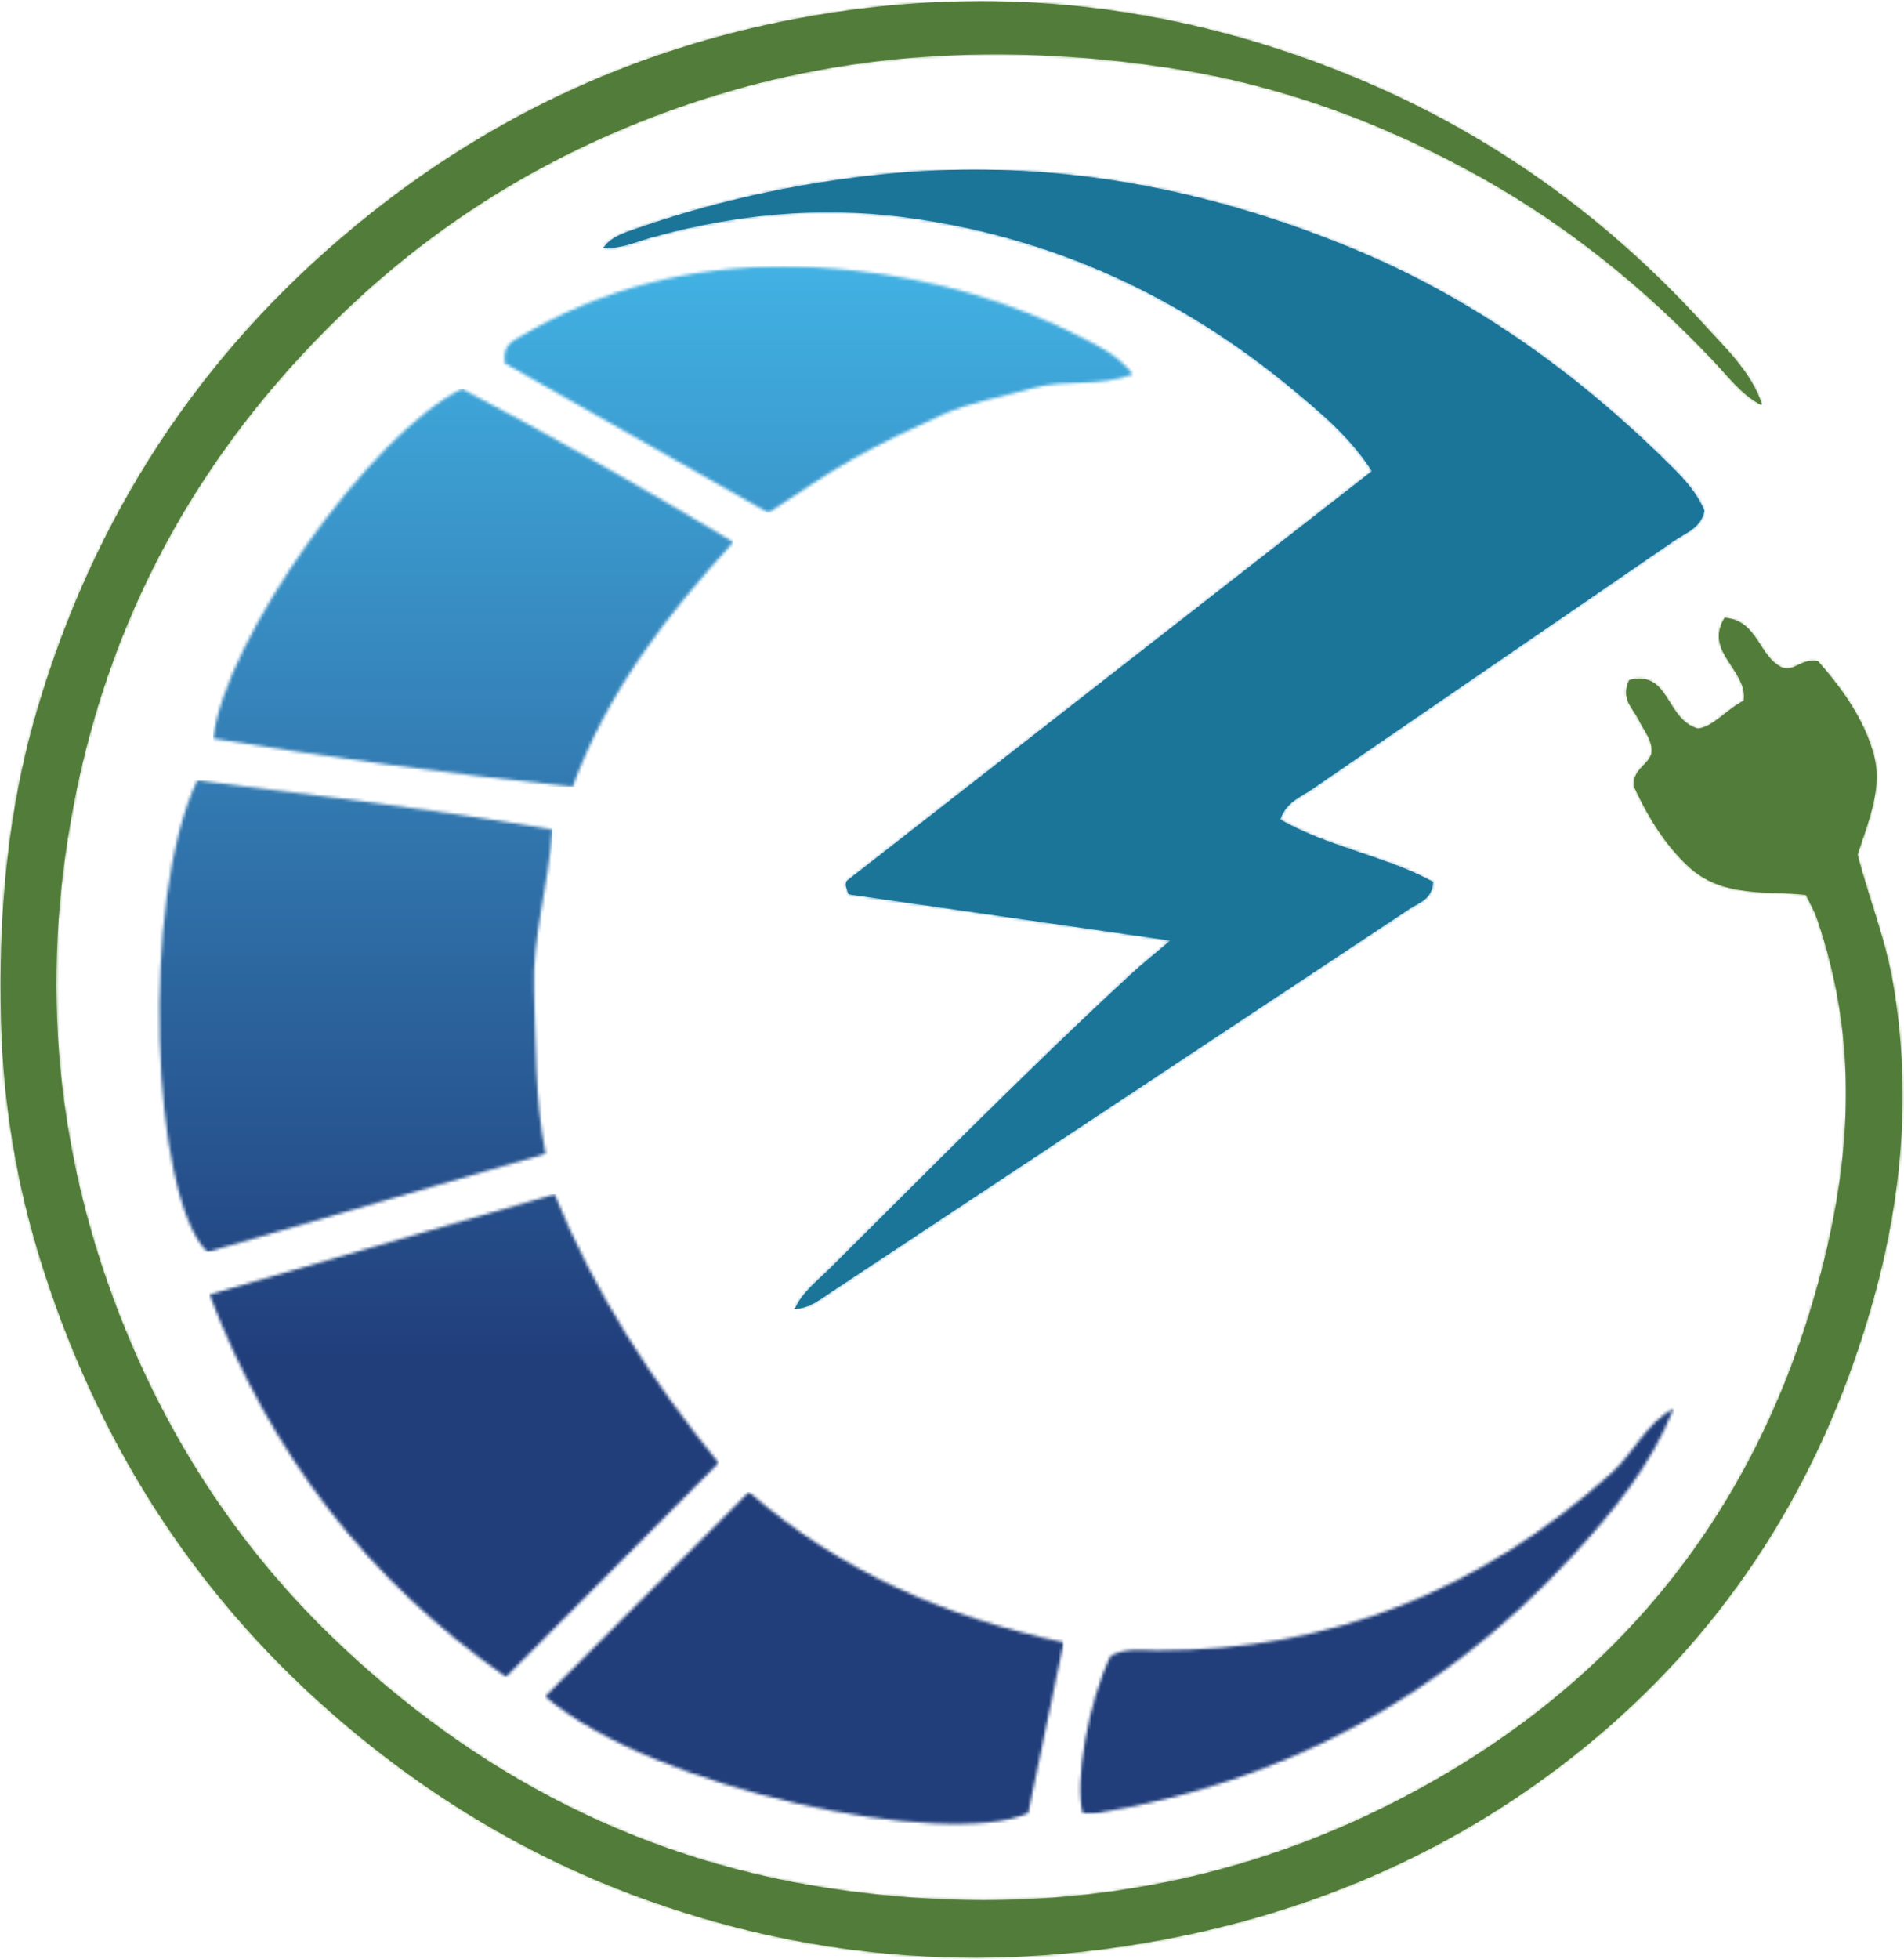 <svg width="627" height="645" viewBox="0 0 627 645" fill="none" xmlns="http://www.w3.org/2000/svg">
<mask id="mask0_4020_699" style="mask-type:luminance" maskUnits="userSpaceOnUse" x="52" y="256" width="130" height="157">
<path d="M68.283 412.276C104.511 401.756 141.37 391.033 179.639 379.92C176.02 361.07 176.502 343.575 175.853 326.117C175.185 308.529 180.678 291.609 181.922 273.168C142.26 266.285 103.694 261.925 64.942 256.99C46.197 296.192 49.724 394.076 68.283 412.276Z" fill="white"/>
</mask>
<g mask="url(#mask0_4020_699)">
<path d="M181.903 256.973H46.197V412.277H181.903V256.973Z" fill="url(#paint0_linear_4020_699)"/>
</g>
<mask id="mask1_4020_699" style="mask-type:luminance" maskUnits="userSpaceOnUse" x="68" y="393" width="169" height="160">
<path d="M68.988 426.266C89.366 479.289 121.047 520.272 166.61 552.201C190.366 528.305 213.027 505.486 236.635 481.738C214.289 454.188 196.008 426.043 182.627 393.242C144.469 404.337 107.722 415.023 68.988 426.266Z" fill="white"/>
</mask>
<g mask="url(#mask1_4020_699)">
<path d="M236.653 393.242H68.988V552.183H236.653V393.242Z" fill="url(#paint1_linear_4020_699)"/>
</g>
<mask id="mask2_4020_699" style="mask-type:luminance" maskUnits="userSpaceOnUse" x="70" y="128" width="172" height="132">
<path d="M70.232 243.206C109.021 249.514 147.977 254.801 188.566 259.087C200.184 227.548 219.3 202.817 241.516 178.494C211.171 160.276 181.532 143.467 152.153 128.031C122.383 142.354 73.851 210.757 70.232 243.206Z" fill="white"/>
</mask>
<g mask="url(#mask2_4020_699)">
<path d="M241.516 128.051H70.232V259.088H241.516V128.051Z" fill="url(#paint2_linear_4020_699)"/>
</g>
<mask id="mask3_4020_699" style="mask-type:luminance" maskUnits="userSpaceOnUse" x="179" y="491" width="172" height="110">
<path d="M179.528 558.62C215.31 589.251 311.354 609.065 338.581 597.043C342.256 579.381 346.079 560.94 350.273 540.791C311.373 532.498 276.816 517.489 246.62 491.293C223.625 514.354 201.632 536.432 179.528 558.62Z" fill="white"/>
</mask>
<g mask="url(#mask3_4020_699)">
<path d="M350.273 491.293H179.528V609.065H350.273V491.293Z" fill="url(#paint3_linear_4020_699)"/>
</g>
<mask id="mask4_4020_699" style="mask-type:luminance" maskUnits="userSpaceOnUse" x="166" y="87" width="208" height="82">
<path d="M171.584 110.666C168.8 112.299 165.404 113.672 166.239 119.627C194.301 135.527 223.235 151.946 253.041 168.847C263.045 162.391 271.6 156.324 280.694 151.204C290.234 145.842 300.182 141.111 310.167 136.603C319.78 132.299 330.248 130.666 340.307 127.772C350.57 124.804 361.817 127.549 373.12 123.264C367.942 116.844 362.3 114.247 356.88 111.427C333.292 99.275 308.088 92.095 281.882 89.145C273.827 88.236 265.828 87.754 257.922 87.754C227.708 87.772 198.718 94.711 171.584 110.666Z" fill="white"/>
</mask>
<g mask="url(#mask4_4020_699)">
<path d="M373.12 87.772H165.404V168.865H373.12V87.772Z" fill="url(#paint4_linear_4020_699)"/>
</g>
<mask id="mask5_4020_699" style="mask-type:luminance" maskUnits="userSpaceOnUse" x="355" y="463" width="197" height="135">
<path d="M530.596 485.114C488.058 523.314 438.597 543.555 381.137 543.462C375.959 543.462 370.633 542.534 365.752 545.243C358.532 559.862 353.614 587.339 356.584 597.153C357.883 597.153 359.312 597.357 360.685 597.116C422.692 587.06 475.029 558.731 517.474 512.72C530.893 498.156 543.717 482.683 551.141 463.76C542.028 468.658 538.001 478.472 530.596 485.114ZM551.141 463.741C551.197 463.723 551.252 463.686 551.308 463.667L551.215 463.574C551.197 463.63 551.178 463.686 551.141 463.741Z" fill="white"/>
</mask>
<g mask="url(#mask5_4020_699)">
<path d="M551.289 463.574H353.595V597.32H551.289V463.574Z" fill="url(#paint5_linear_4020_699)"/>
</g>
<path d="M269.225 5.176C212.47 14.675 161.803 37.792 117.335 74.47C65.703 117.03 30.923 170.592 12.215 234.691C2.49 267.993 -0.294 302.018 0.616 336.6C1.321 363.057 5.534 388.845 13.273 413.965C31.387 472.684 62.715 523.054 109.225 563.796C138.994 589.844 172.048 610.14 209.148 623.981C268.408 646.04 329.097 649.917 390.677 636.93C442.457 625.984 489.246 603.591 529.222 568.768C572.447 531.088 600.973 483.686 616.488 428.547C626.176 394.151 629.201 359.29 623.151 323.799C620.664 309.143 615.022 295.414 611.459 281.406C615.078 270.052 620.052 259.199 616.525 247.511C613.055 235.952 605.965 226.398 598.579 217.975C596.184 217.4 594.291 218.235 592.51 219.051C590.635 219.942 588.872 220.813 586.775 220.016C579.073 216.583 578.701 204.543 568.048 203.671C561.404 214.914 575.899 220.368 574.47 230.906C568.754 233.652 564.262 239.7 559.084 240.145C548.208 237.084 549.767 220.906 536.702 224.134C533.881 229.941 537.89 232.984 539.69 236.657C541.546 240.442 544.645 243.782 544.07 248.142C542.975 252.186 537.89 253.373 538.242 258.809C542.511 268.048 547.967 277.473 556.115 285.098C567.269 295.525 581.912 292.983 594.867 294.449C596.426 297.733 597.651 299.792 598.43 302C599.841 306.063 601.084 310.163 602.198 314.319C611.737 349.884 608.916 385.171 599.581 420.273C578.163 500.736 529.408 559.102 455.096 595.688C399.196 623.164 339.787 631.123 278.078 622.738C212.34 613.851 156.403 584.835 109.113 539.177C80.755 511.774 58.836 479.474 43.209 443.018C19.231 387.027 12.605 329.105 23.202 269.347C34.746 204.339 64.738 149.219 112.38 103.283C147.865 69.034 189.234 45.361 236.022 31.039C284.759 16.159 334.684 14.49 384.794 22.078C421.411 27.606 455.802 40.241 488.206 58.422C516.806 74.47 541.806 94.804 564.262 118.514C569.143 123.672 573.449 129.572 579.908 133.06L579.964 132.985C576.196 122.299 567.993 114.767 560.717 106.752C528.443 71.316 490.341 44.026 445.928 25.658C405.821 9.072 364.805 0.631 322.824 0.631C305.118 0.649 287.246 2.134 269.225 5.176Z" fill="#517C39"/>
<mask id="mask6_4020_699" style="mask-type:luminance" maskUnits="userSpaceOnUse" x="0" y="0" width="627" height="645">
<path d="M269.225 5.176C212.47 14.675 161.803 37.792 117.335 74.47C65.703 117.03 30.923 170.592 12.215 234.691C2.49 267.993 -0.294 302.018 0.616 336.6C1.321 363.057 5.534 388.845 13.273 413.965C31.387 472.684 62.715 523.054 109.225 563.796C138.994 589.844 172.048 610.14 209.148 623.981C268.408 646.04 329.097 649.917 390.677 636.93C442.457 625.984 489.246 603.591 529.222 568.768C572.447 531.088 600.973 483.686 616.488 428.547C626.176 394.151 629.201 359.29 623.151 323.799C620.664 309.143 615.022 295.414 611.459 281.406C615.078 270.052 620.052 259.199 616.525 247.511C613.055 235.952 605.965 226.398 598.579 217.975C596.184 217.4 594.291 218.235 592.51 219.051C590.635 219.942 588.872 220.813 586.775 220.016C579.073 216.583 578.701 204.543 568.048 203.671C561.404 214.914 575.899 220.368 574.47 230.906C568.754 233.652 564.262 239.7 559.084 240.145C548.208 237.084 549.767 220.906 536.702 224.134C533.881 229.941 537.89 232.984 539.69 236.657C541.546 240.442 544.645 243.782 544.07 248.142C542.975 252.186 537.89 253.373 538.242 258.809C542.511 268.048 547.967 277.473 556.115 285.098C567.269 295.525 581.912 292.983 594.867 294.449C596.426 297.733 597.651 299.792 598.43 302C599.841 306.063 601.084 310.163 602.198 314.319C611.737 349.884 608.916 385.171 599.581 420.273C578.163 500.736 529.408 559.102 455.096 595.688C399.196 623.164 339.787 631.123 278.078 622.738C212.34 613.851 156.403 584.835 109.113 539.177C80.755 511.774 58.836 479.474 43.209 443.018C19.231 387.027 12.605 329.105 23.202 269.347C34.746 204.339 64.738 149.219 112.38 103.283C147.865 69.034 189.234 45.361 236.022 31.039C284.759 16.159 334.684 14.49 384.794 22.078C421.411 27.606 455.802 40.241 488.206 58.422C516.806 74.47 541.806 94.804 564.262 118.514C569.143 123.672 573.449 129.572 579.908 133.06L579.964 132.985C576.196 122.299 567.993 114.767 560.717 106.752C528.443 71.316 490.341 44.026 445.928 25.658C405.821 9.072 364.805 0.631 322.824 0.631C305.118 0.649 287.246 2.134 269.225 5.176Z" fill="white"/>
</mask>
<g mask="url(#mask6_4020_699)">
<path d="M629.201 0.648H-0.294V649.916H629.201V0.648Z" fill="#517C39" stroke="#537D39" stroke-width="0.503" stroke-miterlimit="10"/>
</g>
<path d="M269.225 5.176C212.47 14.675 161.803 37.792 117.335 74.47C65.703 117.03 30.923 170.592 12.215 234.691C2.49 267.993 -0.294 302.018 0.616 336.6C1.321 363.057 5.534 388.845 13.273 413.965C31.387 472.684 62.715 523.054 109.225 563.796C138.994 589.844 172.048 610.14 209.148 623.981C268.408 646.04 329.097 649.917 390.677 636.93C442.457 625.984 489.246 603.591 529.222 568.768C572.447 531.088 600.973 483.686 616.488 428.547C626.176 394.151 629.201 359.29 623.151 323.799C620.664 309.143 615.022 295.414 611.459 281.406C615.078 270.052 620.052 259.199 616.525 247.511C613.055 235.952 605.965 226.398 598.579 217.975C596.184 217.4 594.291 218.235 592.51 219.051C590.635 219.942 588.872 220.813 586.775 220.016C579.073 216.583 578.701 204.543 568.048 203.671C561.404 214.914 575.899 220.368 574.47 230.906C568.754 233.652 564.262 239.7 559.084 240.145C548.208 237.084 549.767 220.906 536.702 224.134C533.881 229.941 537.89 232.984 539.69 236.657C541.546 240.442 544.645 243.782 544.07 248.142C542.975 252.186 537.89 253.373 538.242 258.809C542.511 268.048 547.967 277.473 556.115 285.098C567.269 295.525 581.912 292.983 594.867 294.449C596.426 297.733 597.651 299.792 598.43 302C599.841 306.063 601.084 310.163 602.198 314.319C611.737 349.884 608.916 385.171 599.581 420.273C578.163 500.736 529.408 559.102 455.096 595.688C399.196 623.164 339.787 631.123 278.078 622.738C212.34 613.851 156.403 584.835 109.113 539.177C80.755 511.774 58.836 479.474 43.209 443.018C19.231 387.027 12.605 329.105 23.202 269.347C34.746 204.339 64.738 149.219 112.38 103.283C147.865 69.034 189.234 45.361 236.022 31.039C284.759 16.159 334.683 14.49 384.794 22.078C421.411 27.606 455.802 40.241 488.206 58.422C516.806 74.47 541.806 94.804 564.262 118.514C569.143 123.672 573.449 129.572 579.908 133.06L579.963 132.985C576.196 122.299 567.993 114.767 560.717 106.752C528.443 71.316 490.341 44.026 445.928 25.658C405.821 9.072 364.805 0.631 322.824 0.631C305.118 0.649 287.246 2.134 269.225 5.176Z" stroke="#537D39" stroke-width="0.503" stroke-miterlimit="10"/>
<path d="M261.912 430.81L261.987 430.866C261.987 430.847 262.005 430.829 262.024 430.791C261.987 430.791 261.949 430.81 261.912 430.81ZM198.941 81.52C198.959 81.501 198.959 81.501 198.978 81.483C198.959 81.483 198.941 81.483 198.922 81.483L198.941 81.52ZM287.858 57.846C260.632 60.871 234.333 66.715 208.629 75.768C205.065 77.011 201.39 78.217 198.978 81.483C204.36 81.779 209.185 79.534 214.196 78.124C241.59 70.444 269.485 67.679 297.676 71.334C346.19 77.642 389.007 97.382 426.478 128.662C435.795 136.454 445.186 144.376 451.997 155.174C393.888 200.498 336.465 245.284 279.061 290.107C278.764 290.348 278.69 290.979 278.69 291.424C278.671 291.832 278.913 292.259 279.544 294.318C313.192 299.161 347.564 304.114 385.777 309.606C379.504 314.949 375.792 317.88 372.322 321.108C338.414 352.481 305.972 385.43 273.178 418.009C269.169 421.997 264.529 425.467 262.005 430.773C266.552 430.606 269.874 427.786 273.401 425.467C337.041 383.334 400.643 341.238 464.209 299.049C467.16 297.083 471.447 296.081 471.763 290.478C455.932 281.851 437.205 279.105 421.374 269.884C423.416 263.892 428.315 262.296 432.12 259.643C471.8 232.371 511.554 205.21 551.234 177.919C555.02 175.322 559.994 173.745 561.126 168.216C558.88 162.854 555.15 158.532 551.104 154.487C520.091 123.504 485.088 98.236 444.35 81.557C404.392 65.193 363.376 56.01 320.82 56.01C309.944 56.01 298.957 56.622 287.858 57.846Z" fill="#1B7599"/>
<mask id="mask7_4020_699" style="mask-type:luminance" maskUnits="userSpaceOnUse" x="198" y="56" width="364" height="375">
<path d="M261.912 430.81L261.987 430.866C261.987 430.847 262.005 430.829 262.024 430.791C261.987 430.791 261.949 430.81 261.912 430.81ZM198.941 81.52C198.959 81.501 198.959 81.501 198.978 81.483C198.959 81.483 198.941 81.483 198.922 81.483L198.941 81.52ZM287.858 57.846C260.632 60.871 234.333 66.715 208.629 75.768C205.065 77.011 201.39 78.217 198.978 81.483C204.36 81.779 209.185 79.534 214.196 78.124C241.59 70.444 269.485 67.679 297.676 71.334C346.19 77.642 389.007 97.382 426.478 128.662C435.795 136.454 445.186 144.376 451.997 155.174C393.888 200.498 336.465 245.284 279.061 290.107C278.764 290.348 278.69 290.979 278.69 291.424C278.671 291.832 278.913 292.259 279.544 294.318C313.192 299.161 347.564 304.114 385.777 309.606C379.504 314.949 375.792 317.88 372.322 321.108C338.414 352.481 305.972 385.43 273.178 418.009C269.169 421.997 264.529 425.467 262.005 430.773C266.552 430.606 269.874 427.786 273.401 425.467C337.041 383.334 400.643 341.238 464.209 299.049C467.16 297.083 471.447 296.081 471.763 290.478C455.932 281.851 437.205 279.105 421.374 269.884C423.416 263.892 428.315 262.296 432.12 259.643C471.8 232.371 511.554 205.21 551.234 177.919C555.02 175.322 559.994 173.745 561.126 168.216C558.88 162.854 555.15 158.532 551.104 154.487C520.091 123.504 485.088 98.236 444.35 81.557C404.392 65.193 363.376 56.01 320.82 56.01C309.944 56.01 298.957 56.622 287.858 57.846Z" fill="white"/>
</mask>
<g mask="url(#mask7_4020_699)">
<path d="M561.163 56.01H198.922V430.866H561.163V56.01Z" fill="#1B7599" stroke="#1A769A" stroke-width="0.336" stroke-miterlimit="10"/>
</g>
<path d="M261.912 430.81L261.987 430.866C261.987 430.847 262.005 430.829 262.024 430.791C261.987 430.791 261.949 430.81 261.912 430.81ZM198.941 81.52C198.959 81.501 198.959 81.501 198.978 81.483C198.959 81.483 198.941 81.483 198.922 81.483L198.941 81.52ZM287.858 57.846C260.632 60.871 234.333 66.715 208.629 75.768C205.065 77.011 201.39 78.217 198.978 81.483C204.36 81.779 209.185 79.534 214.196 78.124C241.59 70.444 269.485 67.679 297.676 71.334C346.19 77.642 389.007 97.382 426.478 128.662C435.795 136.454 445.186 144.376 451.997 155.174C393.888 200.498 336.465 245.284 279.061 290.107C278.764 290.348 278.69 290.979 278.69 291.424C278.671 291.832 278.913 292.259 279.544 294.318C313.192 299.161 347.564 304.114 385.777 309.606C379.504 314.949 375.792 317.88 372.322 321.108C338.414 352.481 305.972 385.43 273.178 418.009C269.169 421.998 264.529 425.467 262.005 430.773C266.552 430.606 269.874 427.786 273.401 425.467C337.041 383.334 400.643 341.238 464.209 299.049C467.16 297.083 471.447 296.081 471.763 290.478C455.932 281.851 437.205 279.105 421.374 269.884C423.416 263.892 428.315 262.296 432.12 259.643C471.8 232.371 511.554 205.21 551.234 177.919C555.02 175.322 559.994 173.745 561.126 168.216C558.88 162.854 555.15 158.532 551.104 154.487C520.091 123.504 485.088 98.236 444.35 81.557C404.392 65.193 363.376 56.01 320.82 56.01C309.944 56.01 298.957 56.622 287.858 57.846Z" stroke="#1A769A" stroke-width="0.336" stroke-miterlimit="10"/>
<defs>
<linearGradient id="paint0_linear_4020_699" x1="114.736" y1="63.74" x2="114.736" y2="447.19" gradientUnits="userSpaceOnUse">
<stop stop-color="#44B9EA"/>
<stop offset="1" stop-color="#213E7B"/>
</linearGradient>
<linearGradient id="paint1_linear_4020_699" x1="153.253" y1="64.312" x2="153.253" y2="447.304" gradientUnits="userSpaceOnUse">
<stop stop-color="#44B9EA"/>
<stop offset="1" stop-color="#213E7B"/>
</linearGradient>
<linearGradient id="paint2_linear_4020_699" x1="155.783" y1="63.74" x2="155.783" y2="446.046" gradientUnits="userSpaceOnUse">
<stop stop-color="#44B9EA"/>
<stop offset="1" stop-color="#213E7B"/>
</linearGradient>
<linearGradient id="paint3_linear_4020_699" x1="266.069" y1="63.169" x2="266.069" y2="446.847" gradientUnits="userSpaceOnUse">
<stop stop-color="#44B9EA"/>
<stop offset="1" stop-color="#213E7B"/>
</linearGradient>
<linearGradient id="paint4_linear_4020_699" x1="268.891" y1="63.739" x2="268.891" y2="446.731" gradientUnits="userSpaceOnUse">
<stop stop-color="#44B9EA"/>
<stop offset="1" stop-color="#213E7B"/>
</linearGradient>
<linearGradient id="paint5_linear_4020_699" x1="453.298" y1="64.883" x2="453.298" y2="447.646" gradientUnits="userSpaceOnUse">
<stop stop-color="#44B9EA"/>
<stop offset="1" stop-color="#213E7B"/>
</linearGradient>
</defs>
</svg>
